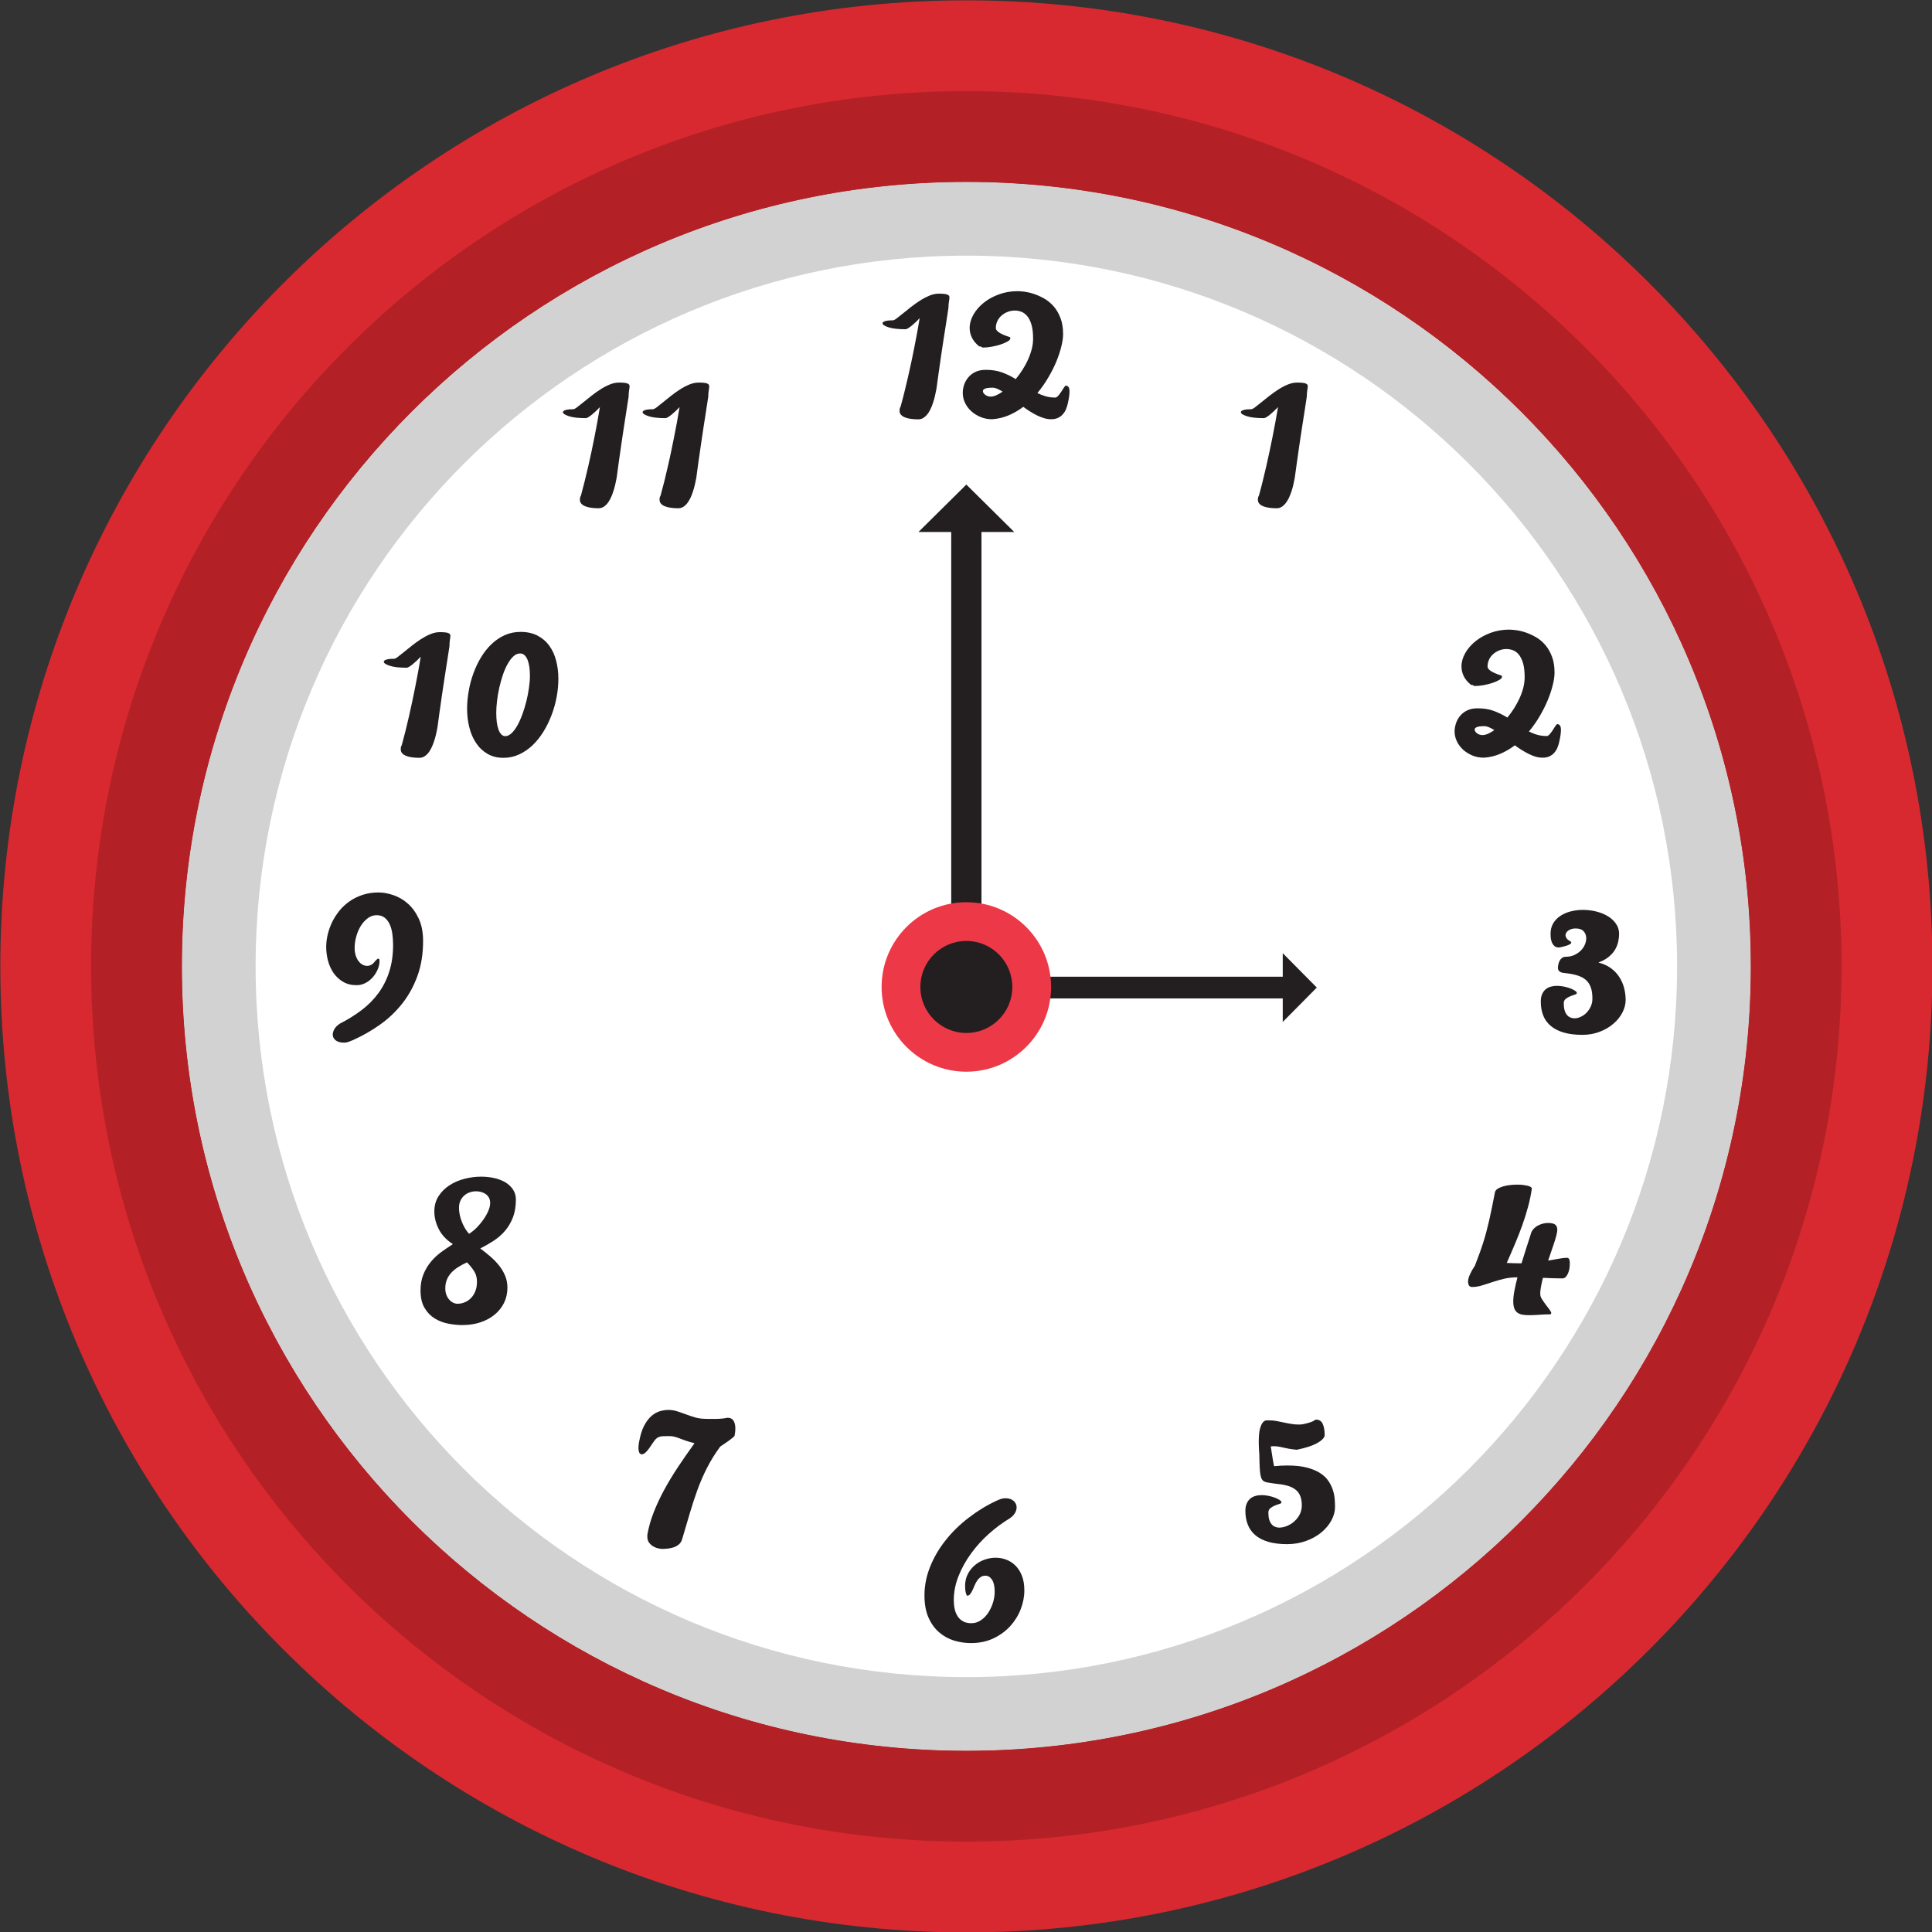 <?xml version="1.0" encoding="UTF-8"?><svg xmlns="http://www.w3.org/2000/svg" xmlns:xlink="http://www.w3.org/1999/xlink" height="262.9" preserveAspectRatio="xMidYMid meet" version="1.0" viewBox="81.1 81.1 262.9 262.9" width="262.9" zoomAndPan="magnify"><rect x="81.1" y="81.1" width="262.9" height="262.9" fill="#333333" stroke="none"/><g><g id="change1_1"><path d="M 319.344 212.598 C 319.344 271.555 271.555 319.344 212.598 319.344 C 153.645 319.344 105.852 271.555 105.852 212.598 C 105.852 153.645 153.645 105.855 212.598 105.855 C 271.555 105.855 319.344 153.645 319.344 212.598" fill="#fff"/></g><g id="change2_1"><path d="M 212.598 319.344 C 153.645 319.344 105.852 271.555 105.852 212.598 C 105.852 153.645 153.645 105.855 212.598 105.855 C 271.555 105.855 319.344 153.645 319.344 212.598 C 319.344 271.555 271.555 319.344 212.598 319.344 M 212.598 81.145 C 140 81.145 81.145 140 81.145 212.598 C 81.145 285.199 140 344.055 212.598 344.055 C 285.199 344.055 344.059 285.199 344.059 212.598 C 344.059 140 285.199 81.145 212.598 81.145" fill="#d82930"/></g><g id="change3_1"><path d="M 212.598 319.344 C 153.645 319.344 105.852 271.555 105.852 212.598 C 105.852 153.645 153.645 105.855 212.598 105.855 C 271.555 105.855 319.344 153.645 319.344 212.598 C 319.344 271.555 271.555 319.344 212.598 319.344 M 212.598 115.887 C 159.188 115.887 115.883 159.188 115.883 212.598 C 115.883 266.012 159.188 309.316 212.598 309.316 C 266.008 309.316 309.312 266.012 309.312 212.598 C 309.312 159.188 266.008 115.887 212.598 115.887" fill="#d3d2d2"/></g><g id="change4_1"><path d="M 212.598 331.699 C 146.82 331.699 93.496 278.379 93.496 212.598 C 93.496 146.824 146.82 93.496 212.598 93.496 C 278.375 93.496 331.695 146.824 331.695 212.598 C 331.695 278.379 278.375 331.699 212.598 331.699 M 105.852 212.598 C 105.852 271.555 153.645 319.344 212.598 319.344 C 271.555 319.344 319.344 271.555 319.344 212.598 C 319.344 153.645 271.555 105.855 212.598 105.855 C 153.645 105.855 105.852 153.645 105.852 212.598" fill="#b32126"/></g><g id="change5_1"><path d="M 214.656 216.883 L 210.539 216.883 L 210.539 151.562 L 214.656 151.562 L 214.656 216.883" fill="#231f20"/></g><g id="change5_2"><path d="M 206.078 153.492 L 219.113 153.492 L 212.598 147.039 Z M 206.078 153.492" fill="#231f20"/></g><g id="change5_3"><path d="M 210.125 216.961 L 210.125 214.008 L 257.035 214.008 L 257.035 216.961 L 210.125 216.961" fill="#231f20"/></g><g id="change5_4"><path d="M 255.652 210.805 L 255.652 220.164 L 260.285 215.484 Z M 255.652 210.805" fill="#231f20"/></g><g id="change6_1"><path d="M 224.129 215.402 C 224.129 221.766 218.965 226.934 212.598 226.934 C 206.23 226.934 201.066 221.766 201.066 215.402 C 201.066 209.035 206.23 203.871 212.598 203.871 C 218.965 203.871 224.129 209.035 224.129 215.402" fill="#ed3947"/></g><g id="change5_5"><path d="M 218.855 215.402 C 218.855 218.859 216.055 221.664 212.598 221.664 C 209.141 221.664 206.34 218.859 206.34 215.402 C 206.34 211.945 209.141 209.141 212.598 209.141 C 216.055 209.141 218.855 211.945 218.855 215.402" fill="#231f20"/></g><g id="change5_6"><path d="M 206.246 124.398 C 206.086 124.57 205.906 124.746 205.723 124.922 C 205.531 125.102 205.348 125.266 205.172 125.41 C 204.992 125.555 204.824 125.672 204.676 125.766 C 204.523 125.855 204.41 125.902 204.336 125.902 C 203.32 125.902 202.543 125.812 202.004 125.637 C 201.465 125.457 201.191 125.277 201.191 125.094 C 201.191 124.977 201.309 124.875 201.531 124.805 C 201.762 124.727 202.109 124.691 202.586 124.691 C 202.703 124.691 202.883 124.602 203.121 124.422 C 203.359 124.242 203.641 124.02 203.973 123.75 C 204.301 123.48 204.664 123.188 205.062 122.875 C 205.465 122.562 205.871 122.27 206.297 122 C 206.719 121.73 207.145 121.508 207.574 121.328 C 208.008 121.148 208.426 121.059 208.84 121.059 C 209.422 121.059 209.809 121.102 210.004 121.184 C 210.199 121.266 210.297 121.379 210.297 121.531 C 210.297 121.691 210.27 121.895 210.23 122.129 C 210.188 122.367 210.164 122.648 210.164 122.973 C 210.047 123.75 209.938 124.449 209.844 125.078 C 209.742 125.703 209.633 126.414 209.508 127.207 C 209.387 128 209.266 128.805 209.145 129.617 C 209.023 130.434 208.91 131.23 208.805 132 C 208.695 132.773 208.605 133.445 208.527 134.016 C 208.496 134.148 208.457 134.344 208.406 134.598 C 208.359 134.859 208.289 135.145 208.203 135.449 C 208.117 135.758 208.016 136.07 207.891 136.391 C 207.766 136.707 207.617 137 207.445 137.262 C 207.27 137.527 207.066 137.742 206.836 137.914 C 206.605 138.078 206.344 138.164 206.055 138.164 C 205.695 138.164 205.359 138.141 205.051 138.098 C 204.734 138.055 204.465 137.988 204.238 137.895 C 204.012 137.805 203.836 137.684 203.703 137.539 C 203.574 137.395 203.508 137.219 203.508 137.012 L 203.523 136.754 C 203.535 136.668 203.578 136.559 203.652 136.43 C 203.828 135.805 203.996 135.152 204.164 134.477 C 204.332 133.805 204.492 133.125 204.648 132.449 C 204.809 131.766 204.957 131.094 205.098 130.43 C 205.234 129.766 205.363 129.137 205.484 128.543 C 205.766 127.148 206.02 125.77 206.246 124.398" fill="#231f20"/></g><g id="change5_7"><path d="M 215.895 135.07 C 216.352 135.07 216.895 134.84 217.531 134.391 C 217.273 134.227 217.027 134.098 216.797 134 C 216.562 133.902 216.355 133.855 216.176 133.855 C 215.688 133.855 215.344 133.898 215.145 133.984 C 214.945 134.07 214.848 134.18 214.848 134.309 C 214.848 134.406 214.875 134.496 214.934 134.586 C 214.992 134.668 215.07 134.75 215.172 134.828 C 215.266 134.902 215.383 134.961 215.508 135.004 C 215.641 135.047 215.77 135.07 215.895 135.07 Z M 224.141 138.148 C 223.824 138.148 223.512 138.102 223.191 138.008 C 222.875 137.918 222.559 137.793 222.238 137.637 C 221.922 137.48 221.602 137.301 221.281 137.102 C 220.965 136.902 220.648 136.688 220.336 136.461 C 219.711 136.938 219.047 137.324 218.344 137.621 C 217.641 137.918 216.895 138.094 216.105 138.148 C 215.547 138.148 215.023 138.047 214.535 137.848 C 214.055 137.648 213.629 137.383 213.266 137.051 C 212.902 136.727 212.621 136.344 212.414 135.91 C 212.211 135.48 212.109 135.039 212.109 134.586 C 212.109 134.227 212.164 133.863 212.285 133.488 C 212.402 133.117 212.594 132.777 212.848 132.469 C 213.098 132.164 213.422 131.91 213.816 131.719 C 214.211 131.523 214.688 131.426 215.25 131.426 C 216.105 131.426 216.855 131.551 217.512 131.797 C 218.16 132.043 218.766 132.344 219.312 132.688 C 219.641 132.301 219.941 131.883 220.23 131.434 C 220.516 130.984 220.77 130.523 220.98 130.051 C 221.199 129.574 221.367 129.098 221.492 128.617 C 221.617 128.137 221.68 127.664 221.68 127.199 C 221.68 126.41 221.605 125.766 221.453 125.266 C 221.305 124.762 221.105 124.367 220.859 124.09 C 220.617 123.809 220.352 123.617 220.059 123.512 C 219.77 123.41 219.48 123.359 219.199 123.359 C 218.855 123.359 218.527 123.418 218.223 123.539 C 217.914 123.656 217.641 123.82 217.395 124.031 C 217.152 124.242 216.961 124.492 216.82 124.785 C 216.68 125.078 216.609 125.402 216.609 125.758 C 216.609 125.953 216.766 126.152 217.07 126.355 C 217.379 126.562 217.871 126.77 218.555 126.988 L 218.586 127.148 C 218.586 127.277 218.461 127.418 218.215 127.562 C 217.965 127.707 217.652 127.844 217.281 127.969 C 216.91 128.094 216.504 128.195 216.059 128.277 C 215.617 128.359 215.203 128.398 214.812 128.398 L 214.562 128.25 L 214.344 128.234 C 213.891 127.867 213.562 127.473 213.355 127.043 C 213.148 126.617 213.047 126.18 213.047 125.727 C 213.047 125.121 213.219 124.52 213.559 123.918 C 213.895 123.32 214.359 122.781 214.949 122.309 C 215.539 121.832 216.23 121.449 217.023 121.16 C 217.816 120.867 218.66 120.723 219.559 120.723 C 219.797 120.723 220.109 120.746 220.508 120.793 C 220.898 120.844 221.324 120.941 221.785 121.094 C 222.242 121.246 222.707 121.453 223.18 121.719 C 223.645 121.984 224.07 122.332 224.457 122.762 C 224.84 123.191 225.152 123.723 225.395 124.348 C 225.641 124.977 225.762 125.715 225.762 126.566 C 225.762 127.043 225.684 127.602 225.523 128.242 C 225.367 128.887 225.145 129.566 224.848 130.285 C 224.551 131.004 224.184 131.734 223.742 132.477 C 223.309 133.223 222.812 133.926 222.262 134.586 C 222.629 134.77 223.012 134.914 223.402 135.027 C 223.801 135.145 224.23 135.199 224.707 135.199 C 224.824 135.199 224.961 135.113 225.105 134.945 C 225.25 134.781 225.387 134.598 225.52 134.391 C 225.645 134.184 225.77 133.996 225.883 133.832 C 225.992 133.66 226.078 133.578 226.133 133.578 C 226.281 133.578 226.402 133.641 226.496 133.758 C 226.59 133.879 226.637 134.09 226.637 134.391 C 226.637 134.789 226.551 135.367 226.375 136.121 C 226.32 136.336 226.246 136.562 226.148 136.801 C 226.055 137.039 225.914 137.258 225.742 137.457 C 225.57 137.66 225.352 137.824 225.09 137.953 C 224.824 138.082 224.508 138.148 224.141 138.148" fill="#231f20"/></g><g id="change5_8"><path d="M 293.891 217.629 C 293.891 217.996 293.93 218.309 294.004 218.566 C 294.078 218.824 294.184 219.035 294.316 219.199 C 294.453 219.359 294.609 219.48 294.785 219.555 C 294.969 219.629 295.152 219.668 295.348 219.668 C 295.629 219.668 295.91 219.602 296.203 219.465 C 296.496 219.332 296.758 219.145 296.988 218.906 C 297.223 218.668 297.414 218.387 297.566 218.059 C 297.719 217.727 297.789 217.375 297.789 216.996 C 297.789 216.379 297.719 215.863 297.566 215.449 C 297.414 215.035 297.188 214.691 296.879 214.43 C 296.566 214.164 296.184 213.965 295.711 213.824 C 295.238 213.68 294.691 213.582 294.066 213.512 C 293.723 213.492 293.473 213.418 293.32 213.297 C 293.172 213.172 293.098 213.02 293.098 212.836 C 293.098 212.684 293.113 212.52 293.152 212.34 C 293.188 212.164 293.25 211.992 293.328 211.84 C 293.41 211.68 293.52 211.551 293.66 211.449 C 293.805 211.348 293.969 211.293 294.164 211.293 C 294.598 211.293 294.984 211.215 295.328 211.055 C 295.676 210.891 295.969 210.688 296.215 210.445 C 296.453 210.203 296.641 209.934 296.766 209.633 C 296.891 209.34 296.949 209.051 296.949 208.77 C 296.949 208.402 296.836 208.09 296.602 207.832 C 296.367 207.57 296.004 207.441 295.508 207.441 C 295.117 207.441 294.793 207.531 294.527 207.715 C 294.266 207.902 294.133 208.117 294.133 208.367 C 294.133 208.492 294.18 208.629 294.27 208.77 C 294.359 208.91 294.516 209.039 294.73 209.156 C 294.852 209.223 294.91 209.293 294.91 209.367 C 294.91 209.457 294.828 209.539 294.676 209.617 C 294.52 209.699 294.336 209.773 294.133 209.828 C 293.93 209.887 293.73 209.938 293.551 209.977 C 293.363 210.016 293.238 210.031 293.18 210.031 C 293.047 210.031 292.922 210.004 292.797 209.945 C 292.672 209.883 292.555 209.785 292.445 209.645 C 292.34 209.504 292.254 209.316 292.188 209.078 C 292.125 208.84 292.094 208.543 292.094 208.184 C 292.094 207.625 292.215 207.141 292.465 206.727 C 292.711 206.32 293.043 205.98 293.461 205.711 C 293.875 205.438 294.352 205.238 294.879 205.109 C 295.406 204.98 295.949 204.914 296.512 204.914 C 297.117 204.914 297.715 204.988 298.305 205.133 C 298.891 205.277 299.414 205.488 299.871 205.766 C 300.332 206.039 300.703 206.379 300.988 206.785 C 301.277 207.191 301.422 207.656 301.422 208.184 C 301.422 208.488 301.387 208.82 301.312 209.184 C 301.242 209.543 301.109 209.902 300.91 210.262 C 300.711 210.617 300.426 210.953 300.051 211.27 C 299.68 211.59 299.195 211.859 298.602 212.074 C 299.262 212.246 299.824 212.5 300.297 212.84 C 300.766 213.184 301.145 213.582 301.441 214.039 C 301.738 214.5 301.961 214.996 302.102 215.531 C 302.238 216.062 302.312 216.613 302.312 217.176 C 302.312 217.746 302.164 218.316 301.871 218.883 C 301.582 219.449 301.176 219.957 300.648 220.402 C 300.129 220.855 299.508 221.219 298.785 221.496 C 298.07 221.777 297.285 221.918 296.434 221.918 C 295.43 221.918 294.566 221.812 293.852 221.594 C 293.133 221.379 292.543 221.07 292.086 220.672 C 291.621 220.273 291.289 219.797 291.078 219.238 C 290.867 218.684 290.766 218.07 290.766 217.402 C 290.766 216.988 290.824 216.648 290.949 216.371 C 291.074 216.098 291.238 215.875 291.441 215.707 C 291.648 215.543 291.887 215.422 292.156 215.352 C 292.426 215.281 292.707 215.25 292.996 215.25 C 293.246 215.25 293.527 215.277 293.84 215.336 C 294.152 215.395 294.445 215.473 294.715 215.57 C 294.984 215.668 295.211 215.777 295.395 215.895 C 295.578 216.012 295.672 216.125 295.672 216.234 C 295.672 216.32 295.578 216.391 295.395 216.445 C 295.211 216.5 295.008 216.574 294.781 216.664 C 294.555 216.754 294.352 216.875 294.164 217.02 C 293.98 217.168 293.891 217.367 293.891 217.629" fill="#231f20"/></g><g id="change5_9"><path d="M 216.453 297.688 C 216.453 296.984 216.336 296.449 216.102 296.078 C 215.859 295.703 215.562 295.516 215.191 295.516 C 214.922 295.516 214.695 295.586 214.512 295.723 C 214.328 295.855 214.172 296.02 214.043 296.223 C 213.91 296.426 213.801 296.641 213.703 296.879 C 213.605 297.117 213.512 297.336 213.41 297.535 C 213.312 297.734 213.211 297.898 213.105 298.035 C 212.996 298.168 212.863 298.238 212.715 298.238 C 212.66 298.238 212.602 298.113 212.527 297.859 C 212.461 297.605 212.426 297.289 212.426 296.914 C 212.426 296.316 212.547 295.781 212.789 295.305 C 213.031 294.832 213.348 294.43 213.734 294.102 C 214.125 293.773 214.566 293.516 215.062 293.34 C 215.562 293.16 216.066 293.07 216.586 293.07 C 217.082 293.07 217.562 293.156 218.027 293.332 C 218.492 293.504 218.906 293.773 219.273 294.133 C 219.641 294.496 219.938 294.957 220.156 295.516 C 220.379 296.078 220.488 296.75 220.488 297.527 C 220.488 298.391 220.32 299.246 219.984 300.102 C 219.652 300.953 219.172 301.719 218.547 302.402 C 217.918 303.082 217.156 303.633 216.262 304.055 C 215.363 304.477 214.352 304.684 213.219 304.684 C 212.43 304.684 211.656 304.566 210.898 304.336 C 210.145 304.102 209.473 303.727 208.879 303.207 C 208.281 302.691 207.805 302.023 207.441 301.203 C 207.082 300.383 206.898 299.383 206.898 298.207 C 206.898 296.867 207.156 295.559 207.672 294.289 C 208.184 293.012 208.883 291.816 209.77 290.699 C 210.652 289.582 211.695 288.562 212.895 287.641 C 214.094 286.715 215.371 285.934 216.73 285.301 C 216.945 285.203 217.148 285.125 217.34 285.062 C 217.527 285.004 217.719 284.977 217.914 284.977 C 218.391 284.977 218.762 285.098 219.031 285.34 C 219.301 285.582 219.438 285.879 219.438 286.223 C 219.438 286.473 219.363 286.723 219.219 286.98 C 219.07 287.242 218.824 287.492 218.48 287.727 C 217.52 288.301 216.586 288.996 215.672 289.809 C 214.758 290.625 213.949 291.516 213.242 292.488 C 212.531 293.461 211.965 294.488 211.531 295.574 C 211.102 296.66 210.887 297.746 210.887 298.84 C 210.887 299.258 210.926 299.66 211.008 300.039 C 211.09 300.414 211.223 300.75 211.41 301.039 C 211.602 301.332 211.848 301.559 212.148 301.727 C 212.449 301.895 212.828 301.98 213.281 301.98 C 213.746 301.98 214.176 301.848 214.566 301.582 C 214.965 301.32 215.301 300.977 215.57 300.562 C 215.848 300.148 216.062 299.684 216.223 299.176 C 216.379 298.668 216.453 298.172 216.453 297.688" fill="#231f20"/></g><g id="change5_10"><path d="M 132.145 211.887 C 132.352 211.66 132.492 211.547 132.582 211.547 L 132.727 211.637 C 132.738 211.695 132.742 211.781 132.742 211.887 C 132.742 212.23 132.664 212.598 132.508 212.98 C 132.352 213.363 132.137 213.719 131.859 214.043 C 131.586 214.367 131.258 214.633 130.871 214.844 C 130.488 215.055 130.07 215.16 129.617 215.16 C 128.906 215.16 128.285 215.004 127.766 214.688 C 127.238 214.375 126.812 213.973 126.477 213.484 C 126.141 212.992 125.895 212.438 125.73 211.816 C 125.57 211.195 125.488 210.574 125.488 209.961 C 125.488 209.398 125.559 208.828 125.699 208.242 C 125.84 207.66 126.047 207.094 126.312 206.543 C 126.586 205.996 126.922 205.477 127.316 204.988 C 127.719 204.504 128.184 204.082 128.711 203.719 C 129.238 203.355 129.828 203.07 130.477 202.859 C 131.125 202.652 131.832 202.543 132.602 202.543 C 133.258 202.543 133.945 202.668 134.66 202.918 C 135.383 203.164 136.035 203.559 136.633 204.09 C 137.227 204.625 137.715 205.309 138.098 206.137 C 138.48 206.969 138.672 207.977 138.672 209.148 C 138.672 210.891 138.422 212.461 137.918 213.863 C 137.414 215.266 136.73 216.523 135.859 217.629 C 134.992 218.734 133.977 219.703 132.816 220.527 C 131.652 221.352 130.414 222.059 129.102 222.645 C 128.887 222.738 128.68 222.82 128.484 222.887 C 128.289 222.949 128.102 222.98 127.918 222.98 C 127.434 222.98 127.055 222.879 126.781 222.668 C 126.516 222.453 126.379 222.199 126.379 221.895 C 126.379 221.648 126.453 221.391 126.605 221.129 C 126.758 220.863 127.008 220.617 127.352 220.391 C 128.434 219.836 129.414 219.227 130.309 218.551 C 131.195 217.879 131.961 217.105 132.602 216.234 C 133.234 215.367 133.727 214.391 134.07 213.312 C 134.418 212.23 134.59 211.02 134.59 209.668 C 134.59 209.141 134.555 208.633 134.484 208.148 C 134.414 207.66 134.293 207.23 134.121 206.859 C 133.945 206.488 133.719 206.191 133.434 205.969 C 133.145 205.746 132.785 205.637 132.355 205.637 C 131.91 205.637 131.508 205.773 131.141 206.051 C 130.773 206.324 130.457 206.676 130.191 207.102 C 129.93 207.527 129.723 208.008 129.578 208.535 C 129.434 209.066 129.359 209.582 129.359 210.09 C 129.359 210.48 129.406 210.824 129.508 211.125 C 129.602 211.43 129.73 211.684 129.895 211.895 C 130.055 212.105 130.238 212.266 130.441 212.375 C 130.648 212.48 130.859 212.535 131.074 212.535 C 131.258 212.535 131.445 212.48 131.637 212.375 C 131.824 212.266 131.992 212.105 132.145 211.887" fill="#231f20"/></g><g id="change5_11"><path d="M 255.008 136.496 C 254.844 136.668 254.672 136.844 254.48 137.023 C 254.293 137.199 254.109 137.363 253.934 137.508 C 253.754 137.656 253.586 137.77 253.438 137.863 C 253.285 137.953 253.172 138 253.098 138 C 252.078 138 251.305 137.914 250.766 137.734 C 250.223 137.555 249.953 137.375 249.953 137.191 C 249.953 137.074 250.066 136.977 250.297 136.902 C 250.52 136.824 250.871 136.789 251.348 136.789 C 251.465 136.789 251.645 136.699 251.883 136.52 C 252.117 136.344 252.402 136.117 252.73 135.848 C 253.062 135.578 253.426 135.285 253.824 134.973 C 254.227 134.66 254.637 134.367 255.055 134.098 C 255.477 133.828 255.902 133.605 256.336 133.426 C 256.766 133.25 257.188 133.16 257.598 133.16 C 258.184 133.16 258.57 133.199 258.766 133.281 C 258.961 133.363 259.059 133.477 259.059 133.629 C 259.059 133.789 259.031 133.992 258.988 134.227 C 258.945 134.469 258.926 134.746 258.926 135.07 C 258.809 135.848 258.699 136.551 258.602 137.176 C 258.508 137.801 258.395 138.512 258.27 139.305 C 258.145 140.098 258.023 140.902 257.906 141.719 C 257.785 142.531 257.676 143.328 257.566 144.102 C 257.457 144.871 257.363 145.543 257.289 146.113 C 257.258 146.246 257.219 146.441 257.168 146.699 C 257.121 146.957 257.055 147.242 256.969 147.547 C 256.879 147.855 256.773 148.168 256.648 148.488 C 256.523 148.805 256.379 149.098 256.203 149.359 C 256.031 149.625 255.828 149.84 255.598 150.012 C 255.367 150.176 255.105 150.262 254.812 150.262 C 254.457 150.262 254.121 150.238 253.809 150.195 C 253.492 150.152 253.227 150.086 252.996 149.992 C 252.77 149.902 252.594 149.785 252.465 149.637 C 252.336 149.492 252.27 149.316 252.27 149.113 L 252.285 148.852 C 252.297 148.766 252.34 148.656 252.414 148.527 C 252.59 147.902 252.758 147.25 252.926 146.574 C 253.094 145.902 253.258 145.223 253.41 144.547 C 253.566 143.867 253.719 143.191 253.855 142.527 C 253.996 141.863 254.129 141.238 254.246 140.641 C 254.527 139.25 254.777 137.867 255.008 136.496" fill="#231f20"/></g><g id="change5_12"><path d="M 282.812 181.129 C 283.266 181.129 283.809 180.902 284.441 180.449 C 284.184 180.285 283.938 180.156 283.707 180.059 C 283.477 179.961 283.27 179.914 283.086 179.914 C 282.605 179.914 282.262 179.957 282.062 180.043 C 281.863 180.129 281.766 180.238 281.766 180.367 C 281.766 180.465 281.793 180.555 281.855 180.641 C 281.91 180.73 281.988 180.809 282.086 180.887 C 282.184 180.961 282.297 181.02 282.426 181.062 C 282.555 181.105 282.684 181.129 282.812 181.129 Z M 291.02 184.203 C 290.711 184.203 290.395 184.16 290.078 184.07 C 289.762 183.977 289.441 183.852 289.129 183.695 C 288.809 183.539 288.492 183.359 288.176 183.16 C 287.855 182.961 287.543 182.746 287.23 182.52 C 286.605 182.996 285.945 183.383 285.246 183.676 C 284.551 183.977 283.809 184.152 283.02 184.203 C 282.465 184.203 281.941 184.105 281.457 183.906 C 280.977 183.703 280.551 183.441 280.191 183.113 C 279.832 182.781 279.551 182.402 279.344 181.969 C 279.141 181.539 279.035 181.098 279.035 180.641 C 279.035 180.285 279.098 179.922 279.219 179.551 C 279.336 179.176 279.52 178.836 279.77 178.531 C 280.023 178.219 280.348 177.969 280.738 177.777 C 281.133 177.582 281.605 177.484 282.168 177.484 C 283.02 177.484 283.766 177.609 284.418 177.855 C 285.066 178.105 285.668 178.402 286.219 178.746 C 286.535 178.359 286.844 177.941 287.129 177.492 C 287.41 177.043 287.66 176.582 287.879 176.109 C 288.094 175.633 288.262 175.156 288.387 174.676 C 288.508 174.195 288.57 173.723 288.57 173.258 C 288.57 172.469 288.496 171.824 288.344 171.32 C 288.191 170.82 287.996 170.43 287.758 170.148 C 287.516 169.867 287.246 169.676 286.957 169.574 C 286.668 169.473 286.383 169.418 286.105 169.418 C 285.758 169.418 285.434 169.477 285.129 169.598 C 284.82 169.719 284.547 169.879 284.305 170.094 C 284.062 170.301 283.871 170.551 283.73 170.844 C 283.594 171.137 283.52 171.461 283.52 171.816 C 283.52 172.012 283.676 172.211 283.98 172.418 C 284.289 172.621 284.777 172.832 285.457 173.047 L 285.488 173.207 C 285.488 173.34 285.363 173.477 285.117 173.621 C 284.871 173.77 284.562 173.902 284.191 174.027 C 283.82 174.148 283.414 174.254 282.977 174.336 C 282.531 174.414 282.117 174.453 281.73 174.453 L 281.48 174.312 L 281.266 174.293 C 280.812 173.926 280.484 173.527 280.277 173.105 C 280.074 172.68 279.973 172.234 279.973 171.785 C 279.973 171.18 280.145 170.574 280.48 169.977 C 280.82 169.379 281.281 168.844 281.867 168.367 C 282.453 167.895 283.145 167.508 283.934 167.215 C 284.723 166.926 285.566 166.777 286.457 166.777 C 286.691 166.777 287.008 166.805 287.398 166.852 C 287.793 166.902 288.219 167 288.676 167.152 C 289.133 167.305 289.594 167.512 290.062 167.777 C 290.527 168.039 290.953 168.387 291.336 168.82 C 291.719 169.25 292.027 169.781 292.27 170.406 C 292.516 171.031 292.637 171.773 292.637 172.629 C 292.637 173.102 292.559 173.66 292.398 174.301 C 292.242 174.945 292.02 175.625 291.723 176.344 C 291.43 177.059 291.062 177.793 290.629 178.535 C 290.191 179.281 289.699 179.984 289.152 180.641 C 289.516 180.824 289.895 180.977 290.285 181.086 C 290.68 181.203 291.113 181.258 291.586 181.258 C 291.703 181.258 291.836 181.172 291.98 181.008 C 292.129 180.84 292.266 180.652 292.395 180.449 C 292.52 180.242 292.645 180.059 292.758 179.887 C 292.867 179.723 292.949 179.637 293.008 179.637 C 293.156 179.637 293.277 179.695 293.367 179.816 C 293.461 179.938 293.508 180.145 293.508 180.449 C 293.508 180.848 293.422 181.426 293.246 182.18 C 293.191 182.398 293.117 182.625 293.02 182.863 C 292.926 183.098 292.789 183.316 292.617 183.516 C 292.445 183.715 292.23 183.879 291.965 184.012 C 291.699 184.141 291.391 184.203 291.02 184.203" fill="#231f20"/></g><g id="change5_13"><path d="M 291.941 259.953 C 291.48 259.953 291.008 259.973 290.527 260.012 C 290.047 260.047 289.586 260.066 289.145 260.066 C 288.797 260.066 288.492 260.043 288.234 259.992 C 287.977 259.945 287.758 259.848 287.57 259.711 C 287.391 259.57 287.25 259.379 287.156 259.137 C 287.066 258.891 287.02 258.578 287.02 258.188 C 287.02 257.754 287.074 257.262 287.184 256.699 C 287.293 256.137 287.426 255.543 287.59 254.914 C 286.918 254.914 286.305 254.984 285.738 255.117 C 285.18 255.254 284.648 255.406 284.152 255.57 C 283.656 255.738 283.188 255.891 282.738 256.023 C 282.289 256.16 281.852 256.23 281.418 256.23 C 281.223 256.23 281.082 256.156 280.996 256.02 C 280.91 255.879 280.867 255.707 280.867 255.5 C 280.867 255.219 280.953 254.891 281.129 254.512 C 281.301 254.133 281.523 253.734 281.809 253.312 C 282.031 252.719 282.242 252.168 282.43 251.652 C 282.617 251.141 282.789 250.645 282.938 250.164 C 283.094 249.684 283.23 249.199 283.359 248.715 C 283.488 248.227 283.617 247.711 283.742 247.168 C 283.863 246.625 283.992 246.035 284.121 245.402 C 284.254 244.773 284.391 244.062 284.543 243.273 C 284.605 243.102 284.738 242.953 284.938 242.836 C 285.141 242.715 285.383 242.617 285.66 242.535 C 285.941 242.453 286.246 242.395 286.574 242.359 C 286.902 242.32 287.23 242.301 287.555 242.301 C 287.824 242.301 288.082 242.312 288.324 242.34 C 288.566 242.371 288.777 242.406 288.953 242.445 C 289.137 242.488 289.277 242.547 289.387 242.617 C 289.492 242.688 289.547 242.758 289.547 242.836 C 289.43 243.664 289.258 244.492 289.035 245.312 C 288.812 246.133 288.559 246.961 288.262 247.789 C 287.965 248.621 287.633 249.469 287.27 250.324 C 286.91 251.184 286.527 252.062 286.133 252.957 C 286.539 252.977 286.887 252.992 287.164 252.996 C 287.445 253.004 287.699 253.008 287.93 253.008 L 288.141 253.008 C 288.355 252.305 288.57 251.621 288.785 250.957 C 289.004 250.293 289.199 249.668 289.387 249.09 C 289.449 248.805 289.57 248.566 289.75 248.367 C 289.93 248.164 290.133 248.004 290.355 247.879 C 290.586 247.758 290.816 247.664 291.062 247.605 C 291.305 247.543 291.52 247.516 291.719 247.516 C 292.227 247.516 292.566 247.598 292.746 247.758 C 292.926 247.918 293.012 248.145 293.012 248.422 C 293.012 248.594 292.98 248.828 292.906 249.117 C 292.84 249.41 292.742 249.742 292.625 250.105 C 292.508 250.477 292.371 250.871 292.219 251.305 C 292.066 251.734 291.918 252.18 291.766 252.633 C 292.305 252.547 292.789 252.461 293.227 252.383 C 293.652 252.301 294.02 252.258 294.324 252.258 C 294.465 252.258 294.562 252.32 294.625 252.438 C 294.684 252.559 294.715 252.715 294.715 252.906 C 294.715 253.375 294.672 253.746 294.594 254.027 C 294.512 254.309 294.414 254.527 294.309 254.68 C 294.199 254.84 294.094 254.941 293.984 254.992 C 293.879 255.039 293.797 255.062 293.738 255.062 C 293.332 255.062 292.902 255.055 292.453 255.039 C 292.008 255.023 291.539 255.004 291.055 254.984 C 290.969 255.328 290.891 255.664 290.828 255.992 C 290.762 256.324 290.719 256.633 290.695 256.926 L 290.695 257.23 C 290.695 257.426 290.773 257.648 290.934 257.898 C 291.09 258.145 291.258 258.391 291.441 258.633 C 291.625 258.875 291.797 259.098 291.953 259.305 C 292.105 259.512 292.188 259.672 292.188 259.793 L 292.145 259.91 C 292.117 259.941 292.051 259.953 291.941 259.953" fill="#231f20"/></g><g id="change5_14"><path d="M 257.566 278.379 C 257.109 278.336 256.73 278.285 256.426 278.227 C 256.117 278.168 255.852 278.113 255.621 278.062 C 255.395 278.016 255.195 277.977 255.023 277.941 C 254.852 277.91 254.664 277.895 254.473 277.895 L 254.262 277.902 L 254.02 277.926 C 254.062 278.184 254.105 278.461 254.148 278.75 C 254.191 279.004 254.238 279.289 254.285 279.609 C 254.336 279.934 254.395 280.27 254.473 280.613 C 255.121 280.551 255.727 280.52 256.285 280.52 C 257.32 280.52 258.203 280.613 258.926 280.801 C 259.648 280.992 260.254 281.238 260.73 281.547 C 261.211 281.855 261.59 282.207 261.855 282.609 C 262.129 283.008 262.328 283.414 262.465 283.832 C 262.602 284.246 262.684 284.656 262.719 285.059 C 262.746 285.465 262.766 285.828 262.766 286.152 C 262.766 286.77 262.602 287.379 262.277 287.984 C 261.953 288.586 261.504 289.129 260.926 289.609 C 260.352 290.09 259.66 290.48 258.859 290.773 C 258.062 291.074 257.188 291.223 256.238 291.223 C 255.234 291.223 254.371 291.113 253.652 290.898 C 252.938 290.684 252.348 290.375 251.891 289.977 C 251.43 289.578 251.098 289.098 250.887 288.543 C 250.676 287.984 250.566 287.375 250.566 286.703 C 250.566 286.293 250.633 285.949 250.758 285.676 C 250.879 285.398 251.047 285.18 251.25 285.012 C 251.453 284.844 251.691 284.727 251.965 284.656 C 252.23 284.582 252.512 284.551 252.805 284.551 C 253.055 284.551 253.332 284.578 253.645 284.637 C 253.961 284.699 254.254 284.777 254.52 284.875 C 254.789 284.973 255.02 285.078 255.199 285.199 C 255.387 285.316 255.477 285.43 255.477 285.539 C 255.477 285.625 255.387 285.695 255.199 285.75 C 255.02 285.801 254.812 285.875 254.586 285.969 C 254.359 286.059 254.152 286.18 253.973 286.324 C 253.785 286.469 253.695 286.672 253.695 286.934 C 253.695 287.297 253.73 287.609 253.809 287.871 C 253.883 288.129 253.988 288.34 254.125 288.5 C 254.258 288.664 254.414 288.785 254.594 288.855 C 254.77 288.934 254.961 288.973 255.152 288.973 C 255.512 288.973 255.871 288.895 256.238 288.746 C 256.605 288.594 256.938 288.387 257.23 288.121 C 257.527 287.859 257.773 287.543 257.965 287.172 C 258.148 286.805 258.246 286.406 258.246 285.977 C 258.246 285.445 258.172 285 258.02 284.637 C 257.867 284.277 257.641 283.984 257.328 283.758 C 257.023 283.527 256.637 283.359 256.164 283.238 C 255.691 283.121 255.145 283.035 254.52 282.977 C 254.211 282.926 253.941 282.887 253.727 282.855 C 253.512 282.832 253.328 282.785 253.184 282.719 C 253.039 282.656 252.922 282.555 252.828 282.414 C 252.734 282.273 252.664 282.062 252.617 281.789 C 252.57 281.512 252.531 281.152 252.512 280.715 C 252.488 280.27 252.477 279.715 252.465 279.047 C 252.441 278.719 252.426 278.418 252.406 278.145 C 252.391 277.871 252.387 277.609 252.387 277.359 C 252.387 276.527 252.441 275.902 252.562 275.492 C 252.68 275.074 252.816 274.785 252.977 274.621 C 253.133 274.461 253.289 274.379 253.453 274.379 L 253.855 274.379 C 254.172 274.379 254.484 274.41 254.805 274.469 C 255.121 274.527 255.441 274.594 255.77 274.664 C 256.094 274.734 256.426 274.801 256.766 274.855 C 257.105 274.914 257.445 274.945 257.793 274.945 C 257.898 274.945 258.004 274.945 258.109 274.938 C 258.211 274.934 258.312 274.922 258.426 274.898 C 258.91 274.793 259.258 274.699 259.461 274.621 C 259.664 274.547 259.809 274.484 259.883 274.438 L 260.02 274.324 C 260.035 274.297 260.102 274.281 260.223 274.281 C 260.621 274.281 260.91 274.477 261.09 274.855 C 261.266 275.242 261.355 275.746 261.355 276.371 L 261.355 276.453 C 261.355 276.508 261.324 276.586 261.266 276.688 C 261.207 276.789 261.105 276.91 260.961 277.043 C 260.812 277.18 260.602 277.324 260.316 277.48 C 260.035 277.641 259.676 277.793 259.234 277.941 C 258.789 278.094 258.234 278.238 257.566 278.379" fill="#231f20"/></g><g id="change5_15"><path d="M 171.188 291.871 C 171.105 291.871 170.949 291.852 170.734 291.812 C 170.52 291.773 170.297 291.695 170.062 291.57 C 169.828 291.445 169.629 291.273 169.445 291.051 C 169.27 290.832 169.184 290.535 169.184 290.168 L 169.184 290.047 L 169.195 289.91 C 169.371 288.918 169.652 287.914 170.047 286.906 C 170.441 285.898 170.918 284.879 171.473 283.852 C 172.027 282.828 172.656 281.785 173.359 280.727 C 174.062 279.668 174.812 278.59 175.609 277.488 C 175.094 277.359 174.672 277.234 174.348 277.117 C 174.023 276.996 173.742 276.895 173.516 276.809 C 173.281 276.723 173.066 276.652 172.863 276.602 C 172.664 276.543 172.438 276.52 172.18 276.52 C 171.832 276.52 171.547 276.523 171.316 276.531 C 171.094 276.543 170.898 276.582 170.742 276.648 C 170.59 276.711 170.445 276.809 170.32 276.941 C 170.199 277.07 170.062 277.254 169.91 277.488 C 169.574 278.008 169.297 278.387 169.066 278.629 C 168.844 278.871 168.637 278.996 168.453 278.996 C 168.277 278.996 168.156 278.914 168.09 278.762 C 168.02 278.605 167.98 278.395 167.98 278.137 C 167.98 278.027 167.988 277.914 167.996 277.789 C 168.012 277.664 168.023 277.539 168.047 277.41 C 168.211 276.469 168.441 275.707 168.742 275.125 C 169.047 274.543 169.387 274.094 169.758 273.773 C 170.129 273.453 170.52 273.238 170.922 273.125 C 171.328 273.012 171.699 272.957 172.051 272.957 C 172.445 272.957 172.844 273.016 173.23 273.141 C 173.617 273.266 174.016 273.402 174.422 273.555 C 174.824 273.703 175.238 273.844 175.66 273.969 C 176.078 274.094 176.52 274.156 176.973 274.168 C 177.188 274.18 177.383 274.184 177.562 274.184 C 177.738 274.184 177.902 274.184 178.059 274.184 C 178.488 274.184 178.832 274.18 179.086 274.16 C 179.34 274.145 179.531 274.125 179.668 274.102 C 179.805 274.082 179.898 274.066 179.961 274.047 L 180.098 274.023 C 180.477 274.023 180.746 274.156 180.914 274.422 C 181.082 274.688 181.164 275.047 181.164 275.496 C 181.164 275.789 181.133 276.102 181.066 276.438 C 181.059 276.5 180.973 276.602 180.809 276.734 C 180.645 276.871 180.461 277.012 180.25 277.164 C 180.039 277.316 179.824 277.465 179.609 277.609 C 179.395 277.754 179.23 277.867 179.109 277.941 C 178.395 278.914 177.797 279.879 177.312 280.836 C 176.824 281.789 176.395 282.773 176.023 283.789 C 175.652 284.805 175.305 285.863 174.98 286.973 C 174.652 288.078 174.305 289.27 173.926 290.539 C 173.84 290.844 173.688 291.086 173.473 291.262 C 173.258 291.441 173.016 291.574 172.754 291.66 C 172.484 291.746 172.215 291.801 171.938 291.828 C 171.652 291.855 171.406 291.871 171.188 291.871" fill="#231f20"/></g><g id="change5_16"><path d="M 145.891 243.207 C 145.574 243.207 145.273 243.258 144.988 243.363 C 144.703 243.465 144.453 243.613 144.246 243.809 C 144.035 244 143.867 244.234 143.742 244.512 C 143.617 244.789 143.559 245.098 143.559 245.445 C 143.559 245.723 143.586 246.02 143.645 246.332 C 143.703 246.648 143.797 246.961 143.914 247.273 C 144.031 247.586 144.176 247.891 144.344 248.188 C 144.512 248.484 144.707 248.754 144.934 248.988 C 145.301 248.762 145.652 248.473 145.992 248.125 C 146.336 247.773 146.641 247.402 146.906 247.012 C 147.18 246.625 147.395 246.238 147.559 245.848 C 147.719 245.461 147.801 245.109 147.801 244.797 C 147.801 244.527 147.746 244.289 147.641 244.09 C 147.527 243.891 147.387 243.727 147.211 243.598 C 147.031 243.469 146.824 243.371 146.594 243.305 C 146.359 243.238 146.129 243.207 145.891 243.207 Z M 146.004 255.5 C 146.004 254.949 145.871 254.469 145.605 254.059 C 145.344 253.648 145.02 253.254 144.645 252.879 C 144.223 253.07 143.828 253.281 143.469 253.508 C 143.105 253.734 142.793 253.988 142.527 254.27 C 142.266 254.551 142.059 254.863 141.914 255.219 C 141.77 255.566 141.695 255.965 141.695 256.406 C 141.695 256.75 141.746 257.055 141.848 257.312 C 141.949 257.57 142.086 257.793 142.246 257.969 C 142.406 258.148 142.586 258.281 142.777 258.375 C 142.977 258.465 143.16 258.512 143.348 258.512 C 143.672 258.512 143.992 258.449 144.312 258.324 C 144.629 258.199 144.914 258.012 145.168 257.758 C 145.422 257.504 145.625 257.191 145.773 256.82 C 145.926 256.449 146.004 256.008 146.004 255.5 Z M 140.203 245.945 C 140.203 245.156 140.395 244.465 140.777 243.871 C 141.16 243.277 141.656 242.785 142.262 242.391 C 142.863 241.996 143.551 241.703 144.312 241.508 C 145.07 241.312 145.824 241.215 146.57 241.215 C 147.195 241.215 147.797 241.281 148.367 241.41 C 148.938 241.539 149.441 241.734 149.871 241.992 C 150.305 242.25 150.648 242.578 150.906 242.965 C 151.168 243.355 151.301 243.809 151.301 244.328 C 151.301 245.266 151.16 246.078 150.895 246.77 C 150.621 247.461 150.27 248.066 149.824 248.586 C 149.383 249.102 148.863 249.555 148.277 249.938 C 147.688 250.32 147.082 250.668 146.453 250.984 C 146.93 251.336 147.391 251.707 147.832 252.09 C 148.273 252.473 148.672 252.883 149.016 253.312 C 149.359 253.746 149.637 254.211 149.84 254.707 C 150.047 255.203 150.148 255.746 150.148 256.324 C 150.148 257.082 149.992 257.77 149.688 258.391 C 149.379 259.012 148.953 259.547 148.406 259.992 C 147.859 260.441 147.219 260.789 146.473 261.039 C 145.727 261.285 144.91 261.41 144.027 261.41 C 143.398 261.41 142.754 261.344 142.086 261.215 C 141.414 261.086 140.801 260.848 140.246 260.504 C 139.688 260.156 139.23 259.68 138.867 259.07 C 138.508 258.461 138.324 257.672 138.324 256.715 C 138.324 255.895 138.453 255.168 138.707 254.535 C 138.961 253.902 139.293 253.336 139.703 252.836 C 140.113 252.336 140.582 251.891 141.109 251.5 C 141.641 251.113 142.18 250.746 142.73 250.398 C 141.855 249.836 141.219 249.16 140.812 248.367 C 140.406 247.574 140.203 246.766 140.203 245.945" fill="#231f20"/></g><g id="change5_17"><path d="M 138.355 170.457 C 138.195 170.629 138.02 170.805 137.832 170.984 C 137.645 171.16 137.461 171.32 137.281 171.469 C 137.105 171.613 136.941 171.734 136.789 171.824 C 136.641 171.918 136.527 171.961 136.453 171.961 C 135.441 171.961 134.668 171.875 134.133 171.695 C 133.594 171.516 133.324 171.336 133.324 171.152 C 133.324 171.031 133.438 170.938 133.66 170.859 C 133.891 170.785 134.238 170.746 134.711 170.746 C 134.828 170.746 135.008 170.656 135.242 170.48 C 135.48 170.301 135.762 170.078 136.09 169.809 C 136.414 169.539 136.781 169.246 137.18 168.934 C 137.574 168.621 137.984 168.328 138.402 168.059 C 138.824 167.789 139.246 167.562 139.68 167.387 C 140.105 167.211 140.527 167.121 140.938 167.121 C 141.52 167.121 141.902 167.16 142.098 167.242 C 142.289 167.324 142.387 167.438 142.387 167.59 C 142.387 167.75 142.363 167.949 142.32 168.188 C 142.281 168.426 142.262 168.707 142.262 169.031 C 142.141 169.809 142.031 170.512 141.938 171.137 C 141.84 171.762 141.73 172.469 141.605 173.266 C 141.48 174.059 141.359 174.863 141.242 175.68 C 141.125 176.496 141.012 177.289 140.902 178.059 C 140.797 178.832 140.703 179.504 140.629 180.074 C 140.598 180.203 140.559 180.398 140.512 180.66 C 140.461 180.918 140.395 181.203 140.309 181.508 C 140.223 181.816 140.113 182.129 139.992 182.449 C 139.867 182.766 139.723 183.059 139.551 183.32 C 139.379 183.59 139.176 183.805 138.941 183.969 C 138.715 184.137 138.449 184.223 138.16 184.223 C 137.809 184.223 137.477 184.199 137.16 184.156 C 136.852 184.113 136.582 184.047 136.355 183.953 C 136.129 183.863 135.953 183.746 135.824 183.598 C 135.695 183.453 135.633 183.277 135.633 183.07 L 135.645 182.812 C 135.656 182.727 135.699 182.617 135.773 182.488 C 135.945 181.863 136.113 181.211 136.285 180.539 C 136.449 179.863 136.609 179.184 136.77 178.504 C 136.926 177.824 137.07 177.152 137.211 176.488 C 137.352 175.824 137.48 175.195 137.598 174.602 C 137.879 173.207 138.133 171.828 138.355 170.457" fill="#231f20"/></g><g id="change5_18"><path d="M 149.855 181.273 C 150.145 181.273 150.43 181.141 150.711 180.875 C 150.988 180.613 151.254 180.262 151.504 179.816 C 151.746 179.375 151.977 178.867 152.188 178.293 C 152.395 177.723 152.574 177.133 152.727 176.52 C 152.879 175.91 152.996 175.305 153.078 174.699 C 153.168 174.094 153.211 173.539 153.211 173.031 C 153.211 172.609 153.184 172.215 153.133 171.848 C 153.074 171.48 152.996 171.164 152.891 170.891 C 152.777 170.625 152.645 170.41 152.477 170.254 C 152.309 170.098 152.105 170.02 151.871 170.02 C 151.551 170.02 151.242 170.148 150.961 170.414 C 150.676 170.68 150.41 171.027 150.172 171.461 C 149.93 171.891 149.715 172.387 149.523 172.949 C 149.336 173.512 149.176 174.094 149.039 174.688 C 148.906 175.289 148.805 175.883 148.734 176.473 C 148.664 177.059 148.629 177.605 148.629 178.098 C 148.629 178.555 148.652 178.973 148.699 179.355 C 148.75 179.738 148.824 180.07 148.93 180.359 C 149.027 180.645 149.16 180.867 149.316 181.031 C 149.473 181.191 149.648 181.273 149.855 181.273 Z M 149.598 184.223 C 148.77 184.223 148.047 184.039 147.43 183.676 C 146.812 183.316 146.297 182.832 145.891 182.219 C 145.48 181.609 145.172 180.906 144.969 180.098 C 144.766 179.297 144.66 178.445 144.66 177.547 C 144.66 176.762 144.734 175.957 144.883 175.125 C 145.023 174.301 145.234 173.504 145.52 172.73 C 145.797 171.961 146.145 171.23 146.559 170.543 C 146.973 169.859 147.445 169.262 147.984 168.75 C 148.52 168.234 149.121 167.828 149.781 167.531 C 150.441 167.234 151.16 167.086 151.938 167.086 C 152.828 167.086 153.602 167.258 154.254 167.598 C 154.898 167.938 155.438 168.398 155.855 168.984 C 156.273 169.566 156.586 170.242 156.781 171.016 C 156.98 171.785 157.082 172.605 157.082 173.469 C 157.082 174.27 157.004 175.086 156.848 175.93 C 156.691 176.773 156.465 177.594 156.16 178.391 C 155.859 179.191 155.492 179.945 155.059 180.648 C 154.621 181.355 154.129 181.973 153.574 182.504 C 153.02 183.035 152.406 183.453 151.742 183.758 C 151.074 184.07 150.359 184.223 149.598 184.223" fill="#231f20"/></g><g id="change5_19"><path d="M 162.734 136.496 C 162.574 136.668 162.398 136.844 162.215 137.023 C 162.023 137.199 161.844 137.363 161.664 137.508 C 161.484 137.656 161.324 137.77 161.172 137.863 C 161.02 137.953 160.91 138 160.836 138 C 159.824 138 159.051 137.914 158.512 137.734 C 157.973 137.555 157.703 137.375 157.703 137.191 C 157.703 137.074 157.816 136.977 158.043 136.902 C 158.27 136.824 158.617 136.789 159.094 136.789 C 159.211 136.789 159.387 136.699 159.621 136.52 C 159.859 136.344 160.145 136.117 160.473 135.848 C 160.801 135.578 161.16 135.285 161.562 134.973 C 161.957 134.66 162.367 134.367 162.785 134.098 C 163.203 133.828 163.629 133.605 164.059 133.426 C 164.488 133.25 164.91 133.16 165.316 133.16 C 165.898 133.16 166.285 133.199 166.48 133.281 C 166.672 133.363 166.77 133.477 166.77 133.629 C 166.77 133.789 166.746 133.992 166.703 134.227 C 166.66 134.469 166.641 134.746 166.641 135.07 C 166.52 135.848 166.414 136.551 166.316 137.176 C 166.223 137.801 166.109 138.512 165.984 139.305 C 165.863 140.098 165.742 140.902 165.625 141.719 C 165.508 142.531 165.395 143.328 165.285 144.102 C 165.18 144.871 165.086 145.543 165.012 146.113 C 164.98 146.246 164.938 146.441 164.891 146.699 C 164.844 146.957 164.773 147.242 164.688 147.547 C 164.602 147.855 164.496 148.168 164.375 148.488 C 164.25 148.805 164.102 149.098 163.93 149.359 C 163.758 149.625 163.559 149.84 163.324 150.012 C 163.094 150.176 162.836 150.262 162.543 150.262 C 162.188 150.262 161.855 150.238 161.547 150.195 C 161.23 150.152 160.965 150.086 160.738 149.992 C 160.512 149.902 160.336 149.785 160.203 149.637 C 160.074 149.492 160.012 149.316 160.012 149.113 L 160.027 148.852 C 160.035 148.766 160.082 148.656 160.156 148.527 C 160.328 147.902 160.496 147.25 160.664 146.574 C 160.828 145.902 160.992 145.223 161.148 144.547 C 161.305 143.867 161.453 143.191 161.594 142.527 C 161.73 141.863 161.859 141.238 161.98 140.641 C 162.258 139.25 162.512 137.867 162.734 136.496" fill="#231f20"/></g><g id="change5_20"><path d="M 173.574 136.496 C 173.414 136.668 173.238 136.844 173.055 137.023 C 172.863 137.199 172.68 137.363 172.504 137.508 C 172.324 137.656 172.16 137.77 172.012 137.863 C 171.859 137.953 171.746 138 171.672 138 C 170.66 138 169.891 137.914 169.352 137.734 C 168.812 137.555 168.543 137.375 168.543 137.191 C 168.543 137.074 168.656 136.977 168.883 136.902 C 169.105 136.824 169.457 136.789 169.93 136.789 C 170.051 136.789 170.227 136.699 170.465 136.52 C 170.699 136.344 170.98 136.117 171.309 135.848 C 171.637 135.578 172 135.285 172.398 134.973 C 172.797 134.66 173.203 134.367 173.625 134.098 C 174.043 133.828 174.469 133.605 174.898 133.426 C 175.328 133.25 175.746 133.16 176.156 133.16 C 176.734 133.16 177.121 133.199 177.316 133.281 C 177.512 133.363 177.605 133.477 177.605 133.629 C 177.605 133.789 177.586 133.992 177.543 134.227 C 177.5 134.469 177.48 134.746 177.48 135.07 C 177.359 135.848 177.254 136.551 177.156 137.176 C 177.059 137.801 176.949 138.512 176.824 139.305 C 176.699 140.098 176.582 140.902 176.465 141.719 C 176.344 142.531 176.23 143.328 176.121 144.102 C 176.02 144.871 175.926 145.543 175.852 146.113 C 175.816 146.246 175.777 146.441 175.73 146.699 C 175.684 146.957 175.613 147.242 175.527 147.547 C 175.441 147.855 175.336 148.168 175.215 148.488 C 175.09 148.805 174.941 149.098 174.77 149.359 C 174.598 149.625 174.395 149.84 174.164 150.012 C 173.934 150.176 173.672 150.262 173.383 150.262 C 173.027 150.262 172.695 150.238 172.383 150.195 C 172.07 150.152 171.801 150.086 171.574 149.992 C 171.352 149.902 171.176 149.785 171.047 149.637 C 170.914 149.492 170.852 149.316 170.852 149.113 L 170.863 148.852 C 170.879 148.766 170.922 148.656 170.992 148.527 C 171.164 147.902 171.336 147.25 171.504 146.574 C 171.672 145.902 171.832 145.223 171.984 144.547 C 172.145 143.867 172.289 143.191 172.43 142.527 C 172.57 141.863 172.699 141.238 172.816 140.641 C 173.098 139.25 173.352 137.867 173.574 136.496" fill="#231f20"/></g></g></svg>